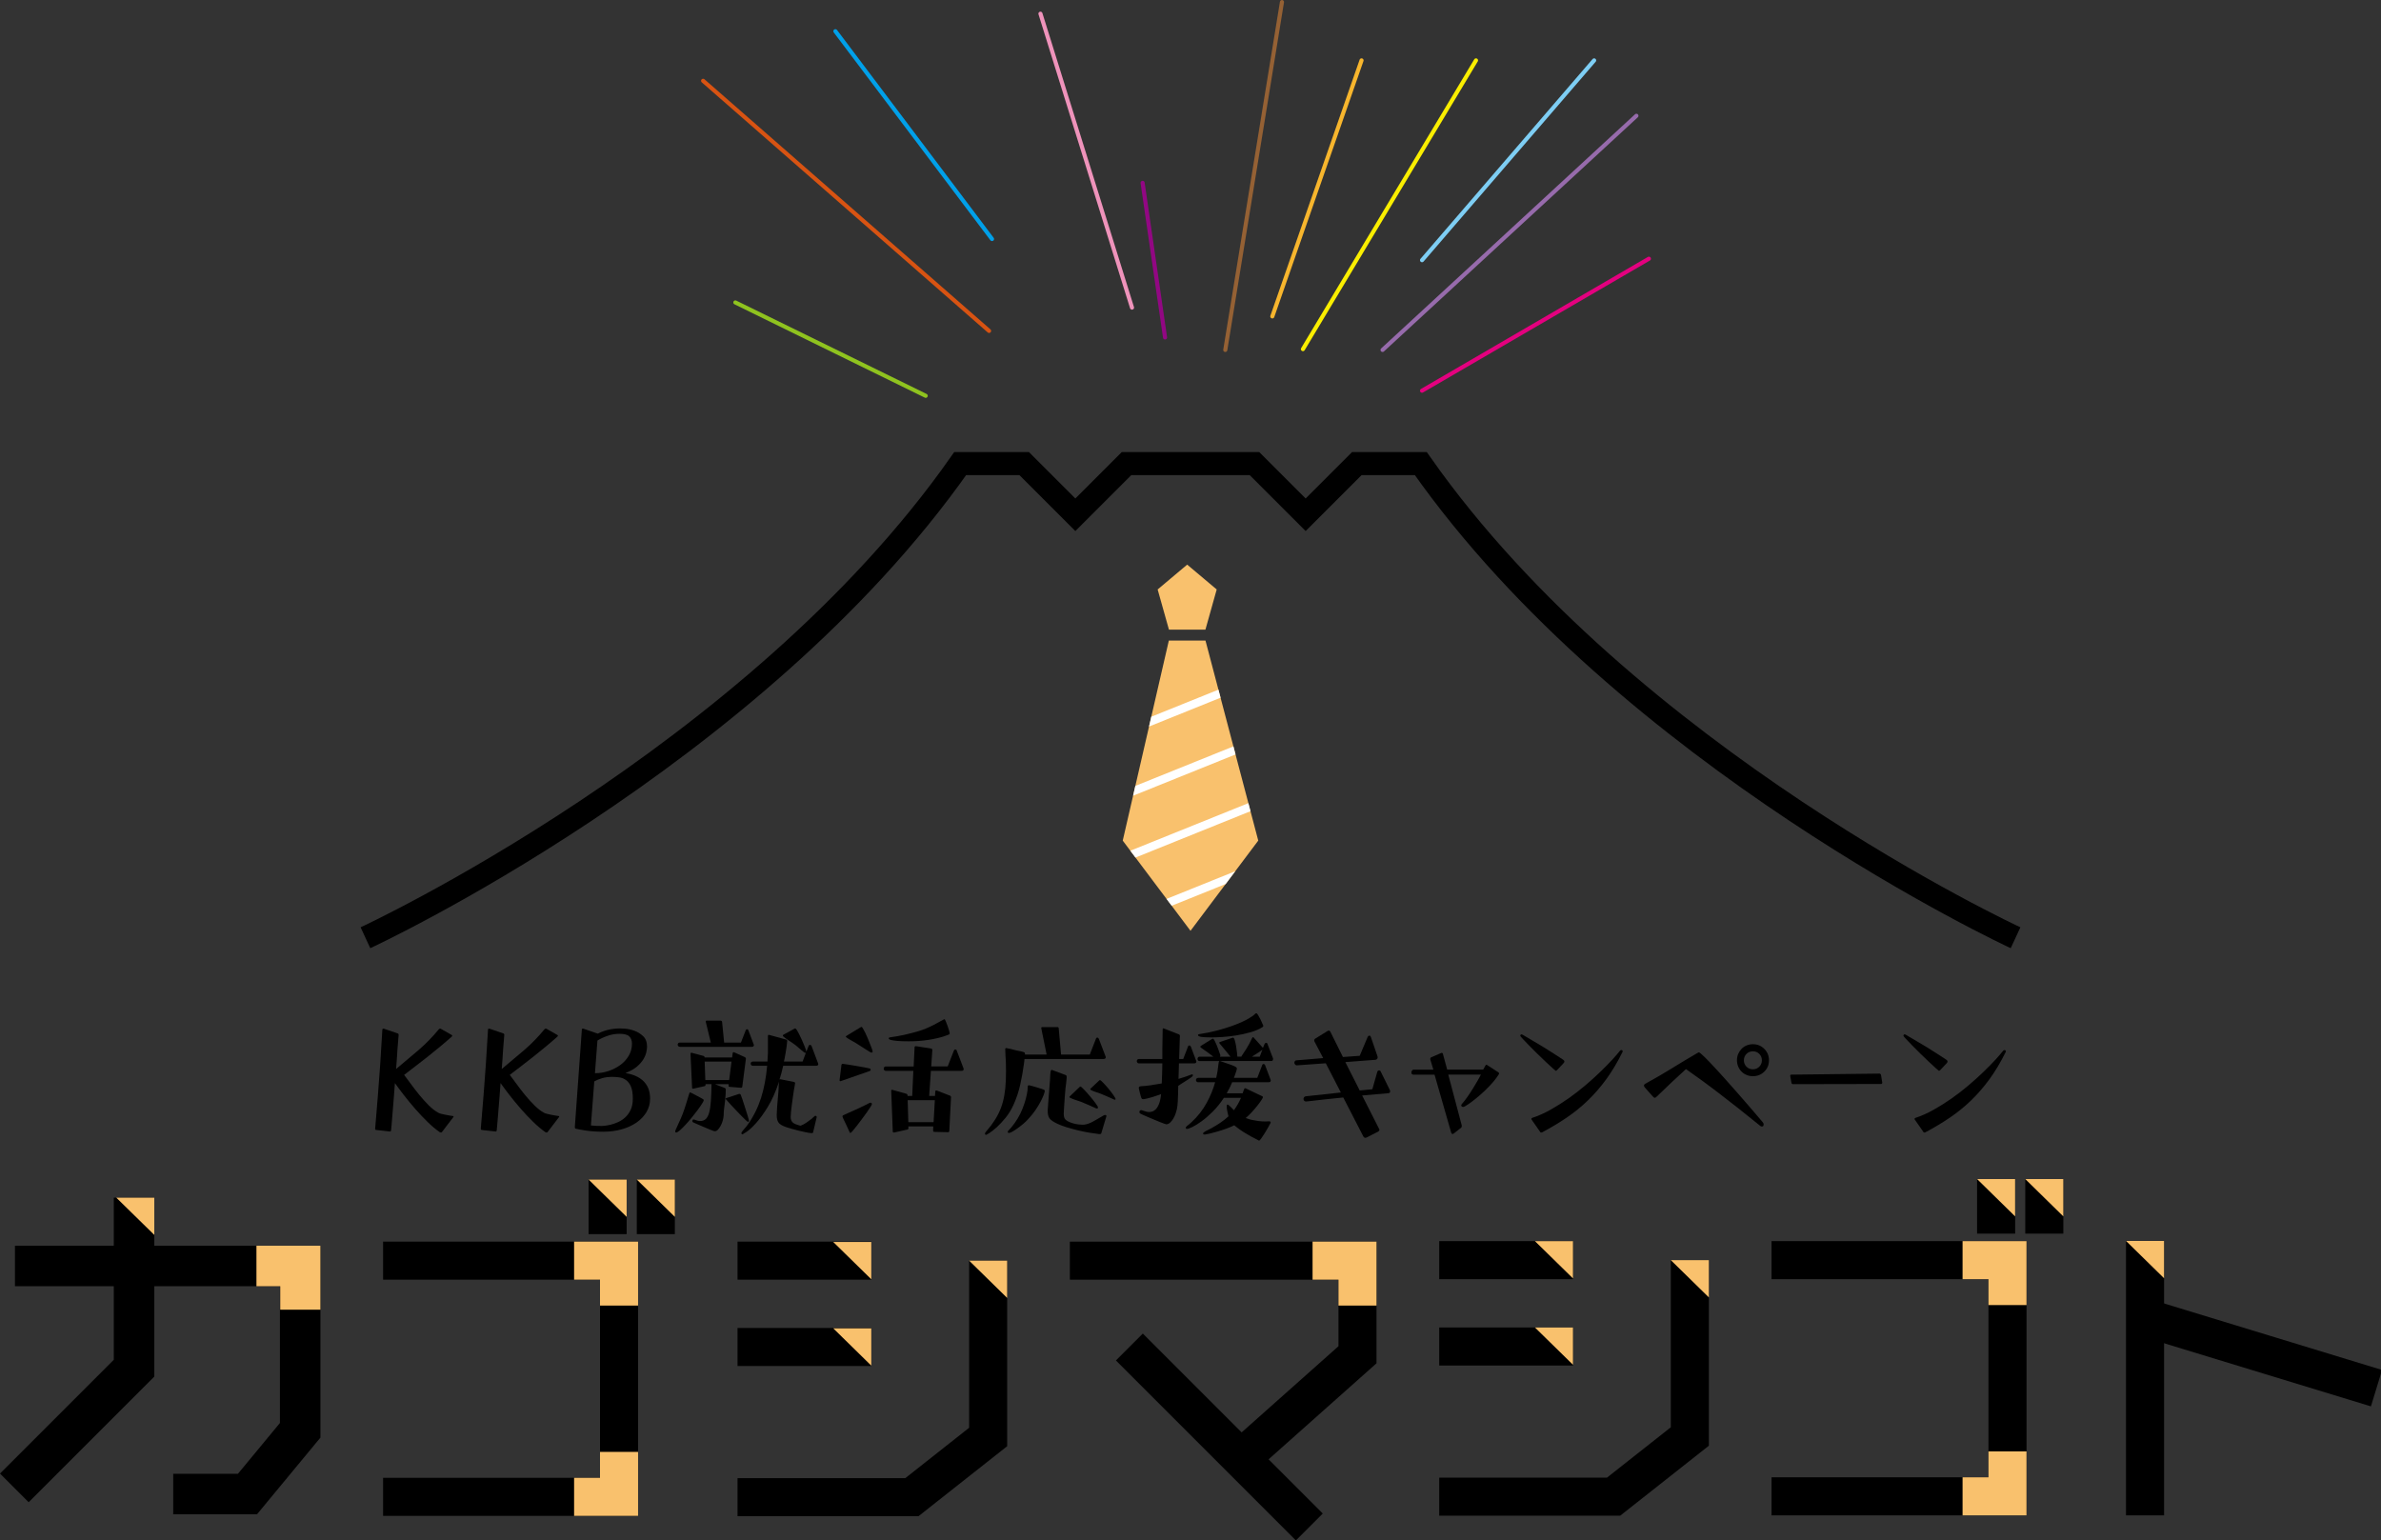 <?xml version="1.0" encoding="utf-8"?>
<!-- Generator: Adobe Illustrator 24.1.1, SVG Export Plug-In . SVG Version: 6.00 Build 0)  -->
<svg version="1.1" xmlns="http://www.w3.org/2000/svg" xmlns:xlink="http://www.w3.org/1999/xlink" x="0px" y="0px"
	 viewBox="0 0 963.18 623.16" style="enable-background:new 0 0 963.18 623.16;" xml:space="preserve">
<rect x="0" y="0" width="963.18" height="623.16" fill="#333333" stroke="none"/>
<style type="text/css">
	.st0{display:none;}
	.st1{display:inline;fill:#898989;}
	.st2{display:none;fill:#FFFFFF;}
	.st3{fill:none;stroke:#000000;stroke-width:9.315;stroke-miterlimit:10;}
	.st4{fill:#F9C16D;}
	.st5{fill:#F8B62D;}
	.st6{clip-path:url(#SVGID_2_);fill:#F9C16D;}
	.st7{clip-path:url(#SVGID_2_);fill:none;stroke:#FFFFFF;stroke-width:3.338;stroke-miterlimit:10;}
	.st8{fill:none;stroke:#D85312;stroke-width:1.659;stroke-linecap:round;stroke-miterlimit:10;}
	.st9{stroke:#EF93BB;stroke-width:1.659;stroke-linecap:round;stroke-miterlimit:10;}
	.st10{stroke:#956134;stroke-width:1.659;stroke-linecap:round;stroke-miterlimit:10;}
	.st11{stroke:#FAEE00;stroke-width:1.659;stroke-linecap:round;stroke-miterlimit:10;}
	.st12{stroke:#976BAC;stroke-width:1.659;stroke-linecap:round;stroke-miterlimit:10;}
	.st13{stroke:#00A0E9;stroke-width:1.659;stroke-linecap:round;stroke-miterlimit:10;}
	.st14{stroke:#F8B62D;stroke-width:1.659;stroke-linecap:round;stroke-miterlimit:10;}
	.st15{stroke:#920783;stroke-width:1.659;stroke-linecap:round;stroke-miterlimit:10;}
	.st16{stroke:#7ECEF4;stroke-width:1.659;stroke-linecap:round;stroke-miterlimit:10;}
	.st17{stroke:#E4007F;stroke-width:1.659;stroke-linecap:round;stroke-miterlimit:10;}
	.st18{fill:none;stroke:#8FC31F;stroke-width:1.659;stroke-linecap:round;stroke-miterlimit:10;}
</style>
<g id="レイヤー_2" class="st0">
	<rect x="-171.39" y="-47.25" class="st1" width="858.9" height="612.28"/>
</g>
<g id="レイヤー_1">
	<circle class="st2" cx="258.06" cy="258.89" r="258.06"/>
	<g>
		<path class="st3" d="M815.35,379.35c0,0-156.9-72.55-240.6-191.82h-25.87l-20.71,20.71l-20.71-20.71h-25.87h-25.87l-20.71,20.71
			l-20.71-20.71h-25.87c-83.7,119.26-240.6,191.82-240.6,191.82"/>
		<g>
			<g>
				<polygon points="507.15,595.72 496.91,584.22 541.45,544.59 541.45,517.67 432.79,517.67 432.79,502.28 556.84,502.28 
					556.84,551.5 				"/>
				
					<rect x="485.68" y="529.83" transform="matrix(0.707 -0.707 0.707 0.707 -266.545 519.137)" width="15.39" height="102.97"/>
				<polygon class="st4" points="541.45,528.15 541.45,517.67 530.97,517.67 530.97,502.28 556.84,502.28 556.84,528.15 				"/>
			</g>
			<g>
				<polygon points="103.97,612.58 70.07,612.58 70.07,596.19 96.26,596.19 113.23,575.66 113.23,520.33 6.05,520.33 6.05,503.94 
					129.62,503.94 129.62,581.56 				"/>
				<polygon points="11.59,607.7 0,596.11 46.03,550.08 46.03,484.48 62.42,484.48 62.42,556.87 				"/>
				<polygon class="st4" points="113.36,529.82 113.36,520.33 103.74,520.33 103.74,503.94 129.62,503.94 129.62,529.82 				"/>
				<polygon class="st4" points="47.02,484.48 62.42,484.48 62.42,499.57 				"/>
			</g>
			<g>
				<polygon points="258.12,613.22 154.97,613.22 154.97,597.83 242.72,597.83 242.72,517.67 154.97,517.67 154.97,502.28 
					258.12,502.28 				"/>
				<rect x="238.1" y="477.17" width="15.4" height="22.08"/>
				<rect x="257.6" y="477.17" width="15.4" height="22.08"/>
				<polygon class="st4" points="232.24,597.83 242.72,597.83 242.72,587.34 258.12,587.34 258.12,613.22 232.24,613.22 				"/>
				<polygon class="st4" points="242.72,528.15 242.72,517.67 232.24,517.67 232.24,502.28 258.12,502.28 258.12,528.15 				"/>
				<polygon class="st4" points="238.1,477.17 253.5,477.17 253.5,492.27 				"/>
				<polygon class="st4" points="257.6,477.17 273,477.17 273,492.27 				"/>
			</g>
			<g>
				<rect x="298.35" y="502.28" width="54.11" height="15.39"/>
				<rect x="298.35" y="537.21" width="54.11" height="15.39"/>
				<polygon points="371.56,613.35 298.35,613.35 298.35,597.96 366.22,597.96 392.04,577.58 392.04,509.98 407.43,509.98 
					407.43,585.04 				"/>
				<polygon class="st4" points="337.07,502.43 352.47,502.43 352.47,517.52 				"/>
				<polygon class="st4" points="337.07,537.36 352.47,537.36 352.47,552.46 				"/>
				<polygon class="st4" points="392.04,509.98 407.43,509.98 407.43,525.07 				"/>
			</g>
			<g>
				<rect x="582.2" y="502.08" width="54.11" height="15.39"/>
				<rect x="582.2" y="537.01" width="54.11" height="15.39"/>
				<polygon points="655.41,613.15 582.2,613.15 582.2,597.75 650.07,597.75 675.89,577.38 675.89,509.77 691.29,509.77 
					691.29,584.84 				"/>
				<polygon class="st4" points="620.92,502.08 636.32,502.08 636.32,517.17 				"/>
				<polygon class="st4" points="620.92,537.01 636.32,537.01 636.32,552.1 				"/>
				<polygon class="st4" points="675.89,509.77 691.29,509.77 691.29,524.86 				"/>
			</g>
			<g>
				<rect x="860.03" y="502" width="15.4" height="111.02"/>
				
					<rect x="906.63" y="499.05" transform="matrix(0.292 -0.957 0.957 0.292 123.523 1262.393)" width="15.39" height="97.45"/>
				<polygon class="st4" points="860.03,502 875.42,502 875.42,517.09 				"/>
			</g>
			<g>
				<polygon points="819.78,613.02 716.64,613.02 716.64,597.62 804.39,597.62 804.39,517.47 716.64,517.47 716.64,502.08 
					819.78,502.08 				"/>
				<rect x="799.78" y="476.97" width="15.4" height="22.08"/>
				<rect x="819.27" y="476.97" width="15.4" height="22.08"/>
				<polygon class="st4" points="804.39,527.95 804.39,517.47 793.91,517.47 793.91,502.08 819.78,502.08 819.78,527.95 				"/>
				<polygon class="st4" points="793.91,597.62 804.39,597.62 804.39,587.14 819.78,587.14 819.78,613.02 793.91,613.02 				"/>
				<polygon class="st4" points="799.78,476.97 815.17,476.97 815.17,492.07 				"/>
				<polygon class="st4" points="819.27,476.97 834.67,476.97 834.67,492.07 				"/>
				<path class="st5" d="M774.85,499.07"/>
			</g>
		</g>
		<g>
			<polygon class="st4" points="480.25,228.41 468.3,238.46 472.87,254.71 487.63,254.71 492.19,238.46 			"/>
			<g>
				<defs>
					<polygon id="SVGID_1_" points="481.59,376.54 509,340.05 487.65,259.13 472.83,259.13 454.18,340.05 					"/>
				</defs>
				<clipPath id="SVGID_2_">
					<use xlink:href="#SVGID_1_"  style="overflow:visible;"/>
				</clipPath>
				<polygon class="st6" points="481.59,376.54 509,340.05 487.65,259.13 472.83,259.13 454.18,340.05 				"/>
				<line class="st7" x1="509.16" y1="274.24" x2="448.76" y2="298.58"/>
				<line class="st7" x1="509.16" y1="299.63" x2="448.76" y2="323.97"/>
				<line class="st7" x1="509.16" y1="325.03" x2="448.76" y2="349.37"/>
				<line class="st7" x1="509.16" y1="350.43" x2="448.76" y2="374.77"/>
			</g>
		</g>
		<line class="st8" x1="284.43" y1="32.69" x2="400.11" y2="133.86"/>
		<line class="st9" x1="420.89" y1="5.55" x2="457.93" y2="124.44"/>
		<line class="st10" x1="518.59" y1="0.83" x2="495.66" y2="141.56"/>
		<line class="st11" x1="597.08" y1="24.43" x2="527.07" y2="141.23"/>
		<line class="st12" x1="661.97" y1="46.84" x2="559.28" y2="141.56"/>
		<line class="st13" x1="401.3" y1="96.69" x2="337.94" y2="12.63"/>
		<line class="st14" x1="550.78" y1="24.43" x2="514.69" y2="127.99"/>
		<line class="st15" x1="462.22" y1="73.98" x2="471.29" y2="136.51"/>
		<line class="st16" x1="644.87" y1="24.43" x2="575.25" y2="105.25"/>
		<line class="st17" x1="667.03" y1="104.66" x2="575.25" y2="158.05"/>
		<line class="st18" x1="297.47" y1="122.35" x2="374.47" y2="160.11"/>
		<g>
			<path d="M178.73,458.01c-0.05,0.09-0.16,0.13-0.34,0.13s-0.32-0.02-0.41-0.07c-1.63-1.13-3.31-2.54-5.05-4.24
				c-1.74-1.69-3.42-3.48-5.05-5.35s-3.14-3.72-4.54-5.52c-1.4-1.81-2.6-3.41-3.59-4.81c-0.14,2.17-0.3,4.3-0.48,6.4
				c-0.18,2.1-0.34,4.02-0.47,5.76c-0.14,1.74-0.26,3.23-0.37,4.47c-0.11,1.24-0.2,2.11-0.24,2.61c-0.09,0.23-0.2,0.34-0.34,0.34
				h-0.13l-5.49-0.61c-0.32,0-0.48-0.18-0.48-0.54c0.04-0.5,0.17-1.96,0.37-4.37c0.2-2.42,0.45-5.46,0.75-9.12
				c0.3-3.66,0.6-7.78,0.92-12.37c0.32-4.58,0.61-9.3,0.88-14.13c0-0.31,0.14-0.47,0.41-0.47h0.14l5.56,1.9
				c0.32,0.09,0.48,0.3,0.48,0.61l-0.48,5.96c-0.09,1.18-0.17,2.43-0.24,3.76c-0.07,1.34-0.17,2.7-0.31,4.1
				c3.12-2.58,6.14-5.13,9.09-7.66c2.94-2.53,5.67-5.33,8.2-8.41c0.14-0.18,0.32-0.27,0.54-0.27c0.14,0,0.23,0.02,0.27,0.07
				l4.41,2.51c0.13,0.04,0.2,0.16,0.2,0.34c0,0.09-0.05,0.18-0.14,0.27c-1.35,1.22-2.89,2.54-4.61,3.97
				c-1.72,1.42-3.46,2.83-5.22,4.24c-1.76,1.4-3.48,2.73-5.15,4c-1.68,1.26-3.12,2.37-4.34,3.32c0.77,0.99,1.68,2.23,2.75,3.69
				c1.06,1.47,2.2,2.95,3.42,4.44c1.22,1.49,2.49,2.89,3.8,4.2c1.31,1.31,2.6,2.3,3.86,2.98c0.32,0.18,0.75,0.34,1.29,0.47
				c0.54,0.14,1.11,0.26,1.69,0.37c0.59,0.11,1.16,0.22,1.7,0.31c0.54,0.09,0.97,0.16,1.29,0.2c0.13,0,0.2,0.07,0.2,0.2
				c0,0.09-0.03,0.16-0.07,0.2L178.73,458.01z"/>
			<path d="M221.47,458.01c-0.05,0.09-0.16,0.13-0.34,0.13c-0.18,0-0.32-0.02-0.41-0.07c-1.63-1.13-3.31-2.54-5.05-4.24
				c-1.74-1.69-3.42-3.48-5.05-5.35s-3.14-3.72-4.54-5.52c-1.4-1.81-2.6-3.41-3.59-4.81c-0.14,2.17-0.3,4.3-0.48,6.4
				c-0.18,2.1-0.34,4.02-0.47,5.76c-0.14,1.74-0.26,3.23-0.37,4.47c-0.11,1.24-0.2,2.11-0.24,2.61c-0.09,0.23-0.2,0.34-0.34,0.34
				h-0.13l-5.49-0.61c-0.32,0-0.48-0.18-0.48-0.54c0.04-0.5,0.17-1.96,0.37-4.37c0.2-2.42,0.45-5.46,0.75-9.12
				c0.3-3.66,0.6-7.78,0.92-12.37c0.32-4.58,0.61-9.3,0.88-14.13c0-0.31,0.14-0.47,0.41-0.47h0.14l5.56,1.9
				c0.32,0.09,0.48,0.3,0.48,0.61l-0.48,5.96c-0.09,1.18-0.17,2.43-0.24,3.76c-0.07,1.34-0.17,2.7-0.31,4.1
				c3.12-2.58,6.14-5.13,9.09-7.66c2.94-2.53,5.67-5.33,8.2-8.41c0.14-0.18,0.32-0.27,0.54-0.27c0.14,0,0.23,0.02,0.27,0.07
				l4.41,2.51c0.13,0.04,0.2,0.16,0.2,0.34c0,0.09-0.05,0.18-0.14,0.27c-1.35,1.22-2.89,2.54-4.61,3.97
				c-1.72,1.42-3.46,2.83-5.22,4.24c-1.76,1.4-3.48,2.73-5.15,4c-1.68,1.26-3.12,2.37-4.34,3.32c0.77,0.99,1.68,2.23,2.75,3.69
				c1.06,1.47,2.2,2.95,3.42,4.44c1.22,1.49,2.49,2.89,3.8,4.2c1.31,1.31,2.6,2.3,3.86,2.98c0.32,0.18,0.75,0.34,1.29,0.47
				c0.54,0.14,1.11,0.26,1.69,0.37c0.59,0.11,1.16,0.22,1.7,0.31c0.54,0.09,0.97,0.16,1.29,0.2c0.13,0,0.2,0.07,0.2,0.2
				c0,0.09-0.03,0.16-0.07,0.2L221.47,458.01z"/>
			<path d="M235.38,416.45c0-0.23,0.14-0.34,0.41-0.34h0.14l5.9,2.03c1.4-0.72,2.86-1.25,4.37-1.59c1.51-0.34,3.06-0.51,4.64-0.51
				c0.18,0,0.85,0.03,2,0.1c1.15,0.07,2.4,0.34,3.73,0.82c1.33,0.47,2.53,1.21,3.59,2.2c1.06,1,1.59,2.42,1.59,4.27
				c0,0.5-0.09,1.2-0.27,2.1c-0.18,0.9-0.56,1.86-1.15,2.88c-0.59,1.01-1.46,2.02-2.61,3.02c-1.15,1-2.72,1.87-4.71,2.65
				c1.4,0.23,2.7,0.59,3.9,1.08c1.2,0.5,2.25,1.16,3.15,1.97c0.9,0.82,1.62,1.82,2.14,3.02c0.52,1.2,0.78,2.64,0.78,4.31
				c0,1.99-0.5,3.81-1.49,5.46c-1,1.65-2.35,3.06-4.07,4.24c-1.72,1.17-3.72,2.08-6,2.71c-2.28,0.63-4.71,0.95-7.29,0.95
				c-2.67,0-5.03-0.15-7.09-0.47s-3.42-0.56-4.1-0.75c-0.14,0-0.24-0.07-0.31-0.2c-0.07-0.14-0.1-0.27-0.1-0.41L235.38,416.45z
				 M239.04,455.29c0.77,0.09,1.55,0.15,2.34,0.17c0.79,0.02,1.5,0.03,2.13,0.03c0.14,0,0.54-0.03,1.22-0.1
				c0.68-0.07,1.48-0.21,2.41-0.44c0.93-0.23,1.91-0.58,2.95-1.05c1.04-0.47,2-1.12,2.88-1.93c0.88-0.82,1.6-1.83,2.17-3.05
				c0.56-1.22,0.85-2.71,0.85-4.47c0-2.03-0.24-3.63-0.71-4.78c-0.47-1.15-1.11-2.03-1.9-2.64c-0.79-0.61-1.67-1-2.64-1.16
				c-0.97-0.15-1.98-0.24-3.02-0.24c-1.54,0-2.9,0.17-4.1,0.51c-1.2,0.34-2.27,0.78-3.22,1.32L239.04,455.29z M240.87,434.14
				c1.72,0,3.45-0.28,5.19-0.85c1.74-0.56,3.32-1.35,4.75-2.37c1.42-1.01,2.59-2.27,3.49-3.76c0.9-1.49,1.35-3.14,1.35-4.95
				c0-1.27-0.36-2.25-1.09-2.95c-0.72-0.7-2.03-1.05-3.93-1.05c-1.67,0-3.29,0.27-4.85,0.82c-1.56,0.54-2.93,1.17-4.1,1.9
				l-1.01,13.22H240.87z"/>
			<path d="M279.29,441.95l0.83,0.38c0.55,0.3,1.14,0.62,1.78,0.95s1.23,0.66,1.78,0.95l0.76,0.45c0.17,0.13,0.25,0.25,0.25,0.38
				c0,0.21-0.23,0.69-0.7,1.43c-0.47,0.74-1.06,1.6-1.78,2.57c-0.72,0.97-1.51,1.99-2.38,3.05c-0.87,1.06-1.72,2.04-2.57,2.95
				c-0.85,0.91-1.6,1.65-2.25,2.22c-0.66,0.57-1.15,0.86-1.49,0.86c-0.25,0-0.38-0.17-0.38-0.51c0-0.13,0.04-0.27,0.13-0.45
				c0.46-1.1,0.95-2.18,1.46-3.24c0.51-1.06,0.97-2.14,1.4-3.24c0.51-1.35,0.97-2.72,1.4-4.1c0.42-1.38,0.84-2.76,1.27-4.16
				c0.04-0.08,0.08-0.19,0.13-0.32c0.04-0.13,0.12-0.19,0.25-0.19H279.29z M275.03,423.47c-0.3,0-0.52-0.1-0.67-0.29
				c-0.15-0.19-0.22-0.39-0.22-0.6c0-0.21,0.07-0.4,0.22-0.57c0.15-0.17,0.37-0.25,0.67-0.25h12.51l-2.03-8.38v-0.12
				c0-0.26,0.13-0.38,0.38-0.38h5.65c0.13,0,0.25,0.06,0.38,0.16c0.13,0.11,0.19,0.22,0.19,0.35l0.83,8.38h6.79l1.9-4.89
				c0.09-0.34,0.28-0.51,0.57-0.51c0.29,0,0.48,0.17,0.57,0.51l2.09,5.52c0.09,0.17,0.13,0.29,0.13,0.38s-0.04,0.21-0.13,0.38
				c-0.08,0.13-0.19,0.21-0.32,0.26c-0.12,0.04-0.25,0.06-0.38,0.06H275.03z M295.1,439.66c-0.26,0-0.38-0.15-0.38-0.45v-0.13
				l0.07-0.5h-5.59l3.94,1.52c0.3,0.13,0.45,0.36,0.45,0.7c0,1.23-0.08,2.54-0.22,3.94c-0.15,1.4-0.31,2.71-0.47,3.94
				c-0.09,0.59-0.13,1.15-0.13,1.68s-0.04,1.09-0.13,1.68c-0.04,0.38-0.16,0.89-0.35,1.52c-0.19,0.64-0.44,1.25-0.76,1.84
				c-0.32,0.59-0.68,1.11-1.08,1.56c-0.4,0.45-0.85,0.67-1.36,0.67c-0.17,0-0.67-0.17-1.49-0.51c-0.83-0.34-1.74-0.72-2.73-1.14
				c-1-0.42-1.94-0.82-2.82-1.21c-0.89-0.38-1.46-0.63-1.71-0.76c-0.17-0.08-0.26-0.27-0.26-0.57c0-0.13,0.03-0.26,0.1-0.38
				c0.06-0.13,0.2-0.19,0.41-0.19c0.21,0,0.45,0.07,0.7,0.19c0.34,0.12,0.66,0.23,0.95,0.31c0.29,0.09,0.61,0.13,0.95,0.13
				c0.97,0,1.76-0.29,2.35-0.86c0.59-0.57,1.05-1.46,1.37-2.67s0.54-2.75,0.67-4.64c0.12-1.88,0.21-4.14,0.25-6.76h-2.41v0.19
				c0,0.38-0.15,0.59-0.44,0.63l-4.51,1.02h-0.12c-0.26,0-0.38-0.13-0.38-0.38l-0.64-13.78c0-0.25,0.13-0.38,0.38-0.38h0.06
				l4.76,1.27c0.34,0.09,0.51,0.3,0.51,0.64h11.11l0.26-1.84c0.08-0.21,0.21-0.32,0.38-0.32c0.09,0,0.15,0.02,0.19,0.07l4.38,1.97
				c0.25,0.17,0.38,0.36,0.38,0.57v0.12l-1.46,11.24c-0.04,0.3-0.23,0.45-0.57,0.45L295.1,439.66z M295.92,429.44h-10.86l0.26,7.49
				h9.65L295.92,429.44z M299.16,442.52c0.17,0,0.32,0.09,0.45,0.26c0.12,0.25,0.36,0.89,0.7,1.9s0.7,2.13,1.08,3.33
				c0.38,1.21,0.73,2.32,1.05,3.34c0.32,1.01,0.5,1.65,0.54,1.9c0,0.08-0.02,0.2-0.06,0.35s-0.17,0.22-0.38,0.22
				c-0.09,0-0.37-0.22-0.86-0.67c-0.49-0.44-1.06-1.01-1.71-1.68c-0.66-0.67-1.37-1.42-2.13-2.22c-0.76-0.8-1.46-1.54-2.09-2.22
				c-0.63-0.68-1.16-1.27-1.59-1.78l-0.64-0.7c0-0.13,0.09-0.23,0.26-0.32l5.21-1.71H299.16z M328.94,458.01
				c-0.04,0.21-0.14,0.33-0.29,0.35c-0.15,0.02-0.31,0.03-0.48,0.03c-0.55-0.04-1.28-0.16-2.19-0.35c-0.91-0.19-1.85-0.4-2.83-0.63
				c-0.97-0.23-1.93-0.49-2.86-0.76c-0.93-0.27-1.67-0.49-2.22-0.67c-1.61-0.55-2.66-1.17-3.14-1.87c-0.49-0.7-0.73-1.7-0.73-3.02
				c0-0.72,0.06-1.82,0.16-3.3c0.11-1.48,0.29-3.6,0.54-6.35c0.04-0.51,0.08-1.15,0.1-1.94c0.02-0.78,0.07-1.45,0.16-2
				c-1.35,4.11-2.88,7.54-4.57,10.29c-1.69,2.75-3.29,4.95-4.79,6.6c-1.5,1.65-2.78,2.82-3.81,3.49c-1.04,0.67-1.58,1.01-1.62,1.01
				s-0.13-0.02-0.25-0.06c-0.13-0.04-0.19-0.19-0.19-0.45c0-0.17,0.02-0.27,0.06-0.31c0.38-0.55,0.8-1.07,1.24-1.56
				c0.45-0.49,0.88-1.03,1.3-1.62c2.33-3.3,4.1-6.88,5.33-10.73c1.23-3.85,2.05-8.19,2.47-13.02h-5.78c-0.29,0-0.52-0.09-0.66-0.28
				c-0.15-0.19-0.22-0.39-0.22-0.6c0-0.21,0.08-0.4,0.22-0.57c0.15-0.17,0.37-0.25,0.66-0.25h5.91l0.19-3.62v-6.8
				c0-0.25,0.1-0.38,0.32-0.38h0.12l6.92,1.9c0.29,0.09,0.44,0.28,0.44,0.57c-0.04,0.64-0.13,1.4-0.25,2.29
				c-0.13,0.89-0.27,1.76-0.41,2.6c-0.15,0.85-0.28,1.6-0.41,2.25c-0.13,0.66-0.21,1.05-0.26,1.18h7.56l1.33-3.56
				c-0.04,0.04-0.11,0.06-0.19,0.06c-0.09,0-0.21-0.04-0.38-0.12c-0.81-0.59-1.57-1.22-2.29-1.87c-0.72-0.66-1.5-1.28-2.35-1.87
				c-0.55-0.38-1.22-0.83-2-1.33c-0.78-0.51-1.41-0.97-1.87-1.4c-0.17-0.08-0.25-0.23-0.25-0.45c0-0.12,0.04-0.21,0.13-0.25
				l4.63-2.54c0.04-0.04,0.11-0.06,0.19-0.06c0.12,0,0.23,0.05,0.31,0.16c0.09,0.1,0.17,0.2,0.26,0.28
				c0.29,0.43,0.64,1.04,1.05,1.84c0.4,0.81,0.8,1.65,1.21,2.54c0.4,0.89,0.76,1.75,1.08,2.57c0.32,0.82,0.54,1.49,0.67,2l0.89-2.28
				c0.09-0.29,0.28-0.45,0.57-0.45c0.29,0,0.5,0.15,0.63,0.45l2.6,6.92c0.09,0.17,0.13,0.3,0.13,0.38c0,0.09-0.04,0.21-0.13,0.38
				c-0.08,0.12-0.19,0.21-0.32,0.25c-0.12,0.04-0.25,0.06-0.38,0.06h-13.39c-0.21,0.97-0.44,1.92-0.67,2.83
				c-0.24,0.91-0.5,1.81-0.8,2.7c0.04-0.04,0.17-0.07,0.38-0.07l5.46,1.08c0.29,0.09,0.45,0.28,0.45,0.57l-0.07,0.44
				c-0.04,0.3-0.09,0.63-0.16,0.99c-0.06,0.36-0.13,0.69-0.19,0.99s-0.09,0.49-0.09,0.57c-0.13,0.85-0.27,1.78-0.41,2.79
				c-0.15,1.02-0.28,2.02-0.41,3.02c-0.13,1-0.24,1.91-0.32,2.76c-0.09,0.85-0.13,1.52-0.13,2.03c0,0.97,0.27,1.71,0.8,2.22
				s1.6,0.95,3.2,1.33c0.81-0.29,1.61-0.72,2.41-1.27c0.81-0.55,1.52-1.08,2.16-1.59c0.21-0.17,0.41-0.36,0.6-0.57
				c0.19-0.21,0.39-0.38,0.6-0.51c0.04-0.04,0.1-0.06,0.19-0.06c0.13,0,0.25,0.04,0.38,0.13c0.13,0.08,0.19,0.19,0.19,0.32v0.06
				L328.94,458.01z"/>
			<path d="M340.01,437.38h-0.07c-0.21,0-0.31-0.13-0.31-0.38l0.76-6.22c0.08-0.29,0.23-0.44,0.45-0.44
				c0.38,0.04,1.12,0.15,2.22,0.32c1.1,0.17,2.25,0.36,3.46,0.57s2.33,0.41,3.37,0.6c1.04,0.19,1.68,0.33,1.94,0.41
				c0.26,0.08,0.38,0.23,0.38,0.44v0.07c0,0.25-0.12,0.42-0.38,0.51L340.01,437.38z M350.61,446.77c0.59-0.34,0.97-0.54,1.14-0.6
				c0.17-0.07,0.29-0.1,0.38-0.1c0.3,0,0.47,0.1,0.51,0.29c0.04,0.19,0.06,0.31,0.06,0.35c0,0.12-0.2,0.51-0.6,1.14
				c-0.4,0.64-0.91,1.39-1.52,2.25c-0.62,0.87-1.28,1.78-2,2.73c-0.72,0.95-1.4,1.84-2.03,2.67c-0.64,0.83-1.19,1.5-1.65,2.03
				c-0.47,0.53-0.76,0.79-0.89,0.79c-0.09,0-0.17-0.06-0.26-0.19c-0.04-0.08-0.21-0.45-0.5-1.11c-0.3-0.66-0.63-1.37-0.99-2.13
				c-0.36-0.76-0.69-1.45-0.99-2.06c-0.3-0.61-0.44-0.94-0.44-0.98v-0.19c0-0.25,0.06-0.4,0.19-0.44c0.29-0.17,0.6-0.32,0.92-0.45
				c0.32-0.12,0.65-0.27,0.99-0.44l4.64-2.09L350.61,446.77z M346.11,421.89c-0.21-0.13-0.51-0.3-0.89-0.51
				c-0.38-0.21-0.77-0.44-1.18-0.67c-0.4-0.23-0.77-0.46-1.11-0.67c-0.34-0.21-0.57-0.38-0.7-0.51c-0.04-0.04-0.07-0.08-0.07-0.13
				c0-0.08,0.07-0.19,0.19-0.32l5.84-3.55c0.17-0.09,0.28-0.13,0.32-0.13c0.13,0,0.33,0.24,0.6,0.7c0.27,0.47,0.58,1.04,0.92,1.71
				s0.68,1.44,1.02,2.28c0.34,0.85,0.66,1.63,0.95,2.35c0.3,0.72,0.54,1.36,0.73,1.9c0.19,0.55,0.28,0.89,0.28,1.02
				c0,0.17-0.04,0.3-0.13,0.38c-0.04,0.04-0.15,0.07-0.31,0.07c-0.17,0-0.3-0.02-0.38-0.07c-0.34-0.21-0.68-0.42-1.01-0.64
				c-0.34-0.21-0.68-0.42-1.02-0.63L346.11,421.89z M377.98,457.89c-0.34,0-0.51-0.17-0.51-0.51l0.06-1.71h-10.09l0.06,0.63
				c0,0.38-0.15,0.59-0.44,0.64l-5.4,1.21h-0.06c-0.3,0-0.45-0.15-0.45-0.45l-0.63-16.51c0-0.21,0.08-0.32,0.25-0.32h0.19l5.65,1.59
				c0.34,0.09,0.51,0.3,0.51,0.64v0.25h1.9v-0.06l0.45-10.1H358.3c-0.26,0-0.46-0.09-0.6-0.28c-0.15-0.19-0.22-0.39-0.22-0.6
				c0-0.21,0.07-0.41,0.22-0.6c0.15-0.19,0.35-0.29,0.6-0.29h11.3l0.38-7.75c0-0.3,0.17-0.45,0.51-0.45h0.06l6.16,0.95
				c0.29,0.09,0.44,0.3,0.44,0.64l-0.44,6.6h6.66l2.48-6.35c0.12-0.34,0.34-0.51,0.63-0.51c0.3,0,0.49,0.17,0.57,0.51l2.67,6.99
				c0.09,0.17,0.13,0.29,0.13,0.38c0,0.17-0.06,0.34-0.16,0.51c-0.11,0.17-0.33,0.25-0.67,0.25h-12.44l-0.7,10.16h2.35l0.13-1.9
				c0-0.21,0.15-0.32,0.45-0.32h0.06l5.4,2.09c0.3,0.13,0.45,0.34,0.45,0.64l-0.7,13.65c0,0.34-0.17,0.51-0.51,0.51L377.98,457.89z
				 M383.82,418.52c-0.3,0.13-0.62,0.25-0.95,0.35c-0.34,0.11-0.66,0.22-0.95,0.35c-2.03,0.64-4.24,1.13-6.64,1.49
				c-2.39,0.36-4.94,0.54-7.65,0.54c-1.99,0-3.54-0.05-4.64-0.16c-1.1-0.1-1.9-0.22-2.41-0.35s-0.82-0.25-0.92-0.38
				c-0.11-0.13-0.16-0.21-0.16-0.26c0-0.25,0.15-0.4,0.44-0.44c0.47-0.09,0.93-0.16,1.4-0.22c0.47-0.06,0.93-0.13,1.4-0.22
				c2.03-0.34,4.06-0.78,6.09-1.33c1.14-0.29,2.16-0.58,3.05-0.85c0.89-0.28,1.8-0.6,2.73-0.99c0.93-0.38,1.96-0.86,3.08-1.43
				c1.12-0.57,2.47-1.3,4.03-2.19c0.17-0.09,0.27-0.13,0.32-0.13c0.12,0,0.3,0.28,0.54,0.83c0.23,0.55,0.47,1.18,0.73,1.87
				c0.25,0.7,0.47,1.35,0.64,1.97c0.17,0.62,0.25,0.96,0.25,1.05C384.2,418.18,384.07,418.35,383.82,418.52z M378.17,445.06h-10.99
				l0.26,8.89h10.22L378.17,445.06z"/>
			<path d="M414.45,428.36l-0.19,1.65c-0.38,2.88-0.89,5.77-1.52,8.67c-0.64,2.9-1.57,5.68-2.79,8.35
				c-0.89,1.95-1.95,3.67-3.18,5.17c-1.23,1.5-2.4,2.76-3.52,3.77c-1.12,1.02-2.09,1.79-2.92,2.32c-0.83,0.53-1.3,0.8-1.43,0.8
				c-0.29,0-0.44-0.17-0.44-0.51c0-0.13,0.06-0.3,0.19-0.51c0.34-0.47,0.72-0.93,1.14-1.4c0.42-0.47,0.8-0.93,1.14-1.4
				c1.14-1.52,2.11-3.06,2.89-4.6c0.78-1.55,1.41-3.19,1.87-4.92c0.46-1.74,0.79-3.62,0.99-5.65c0.19-2.03,0.28-4.29,0.28-6.79
				c0-0.64-0.01-1.27-0.03-1.9c-0.02-0.64-0.03-1.25-0.03-1.84c-0.04-0.89-0.1-1.77-0.16-2.63c-0.06-0.87-0.1-1.72-0.1-2.57
				c0-0.25,0.15-0.38,0.45-0.38c0.59,0.09,1.23,0.21,1.9,0.38c0.68,0.17,1.31,0.34,1.9,0.51c0.89,0.17,1.59,0.31,2.09,0.41
				c0.51,0.11,0.89,0.21,1.14,0.32c0.25,0.11,0.4,0.21,0.44,0.32c0.04,0.11,0.07,0.27,0.07,0.48v0.19h8.76l-2.16-10.6v-0.12
				c0-0.26,0.13-0.38,0.38-0.38h6.16c0.34,0,0.51,0.17,0.51,0.51l0.95,10.6h11.62l2.47-6.35c0.09-0.34,0.28-0.51,0.57-0.51
				c0.25,0,0.46,0.17,0.63,0.51l2.67,6.99c0.08,0.17,0.13,0.29,0.13,0.38c0,0.51-0.3,0.76-0.89,0.76H414.45z M415.78,439.34
				c0.04-0.21,0.19-0.32,0.45-0.32c0.13,0,0.5,0.09,1.11,0.26c0.62,0.17,1.27,0.36,1.97,0.57c0.7,0.21,1.36,0.41,1.97,0.6
				c0.62,0.19,0.99,0.33,1.11,0.41c0.17,0.13,0.25,0.28,0.25,0.44c0,0.3-0.15,0.84-0.44,1.62c-0.3,0.78-0.72,1.7-1.27,2.76
				c-0.55,1.06-1.24,2.19-2.06,3.4c-0.82,1.21-1.79,2.4-2.89,3.58c-0.55,0.64-1.22,1.28-2,1.94c-0.78,0.66-1.56,1.26-2.32,1.81
				c-0.76,0.55-1.46,1.01-2.1,1.37c-0.63,0.36-1.1,0.54-1.4,0.54c-0.34,0-0.51-0.17-0.51-0.51c0-0.04,0.06-0.15,0.16-0.32
				c0.11-0.17,0.5-0.59,1.18-1.27c2.03-2.41,3.59-5.01,4.67-7.78s1.75-5.24,2-7.4L415.78,439.34z M445.5,458.46
				c-0.04,0.08-0.11,0.16-0.19,0.22c-0.09,0.06-0.3,0.1-0.64,0.1c-1.14-0.13-2.47-0.32-4-0.57c-1.52-0.25-3.07-0.57-4.64-0.95
				c-1.57-0.38-3.08-0.8-4.54-1.24c-1.46-0.45-2.72-0.92-3.78-1.43c-1.52-0.72-2.55-1.42-3.08-2.09c-0.53-0.68-0.8-1.67-0.8-2.98
				c0-0.21,0-0.45,0-0.7c0-0.26,0.02-0.51,0.07-0.76l0.76-10.03c0.08-0.72,0.14-1.51,0.16-2.38c0.02-0.86,0.09-1.66,0.22-2.38
				c0.09-0.3,0.21-0.45,0.38-0.45h0.13l5.59,2.09c0.17,0.09,0.27,0.21,0.31,0.38c0.04,0.17,0.07,0.34,0.07,0.51
				c-0.04,0.76-0.12,1.52-0.22,2.29c-0.11,0.76-0.2,1.52-0.29,2.28c-0.09,1.02-0.17,2.08-0.26,3.2c-0.08,1.12-0.16,2.18-0.22,3.18
				c-0.06,1-0.12,1.84-0.16,2.54c-0.04,0.7-0.06,1.13-0.06,1.3c0,0.72,0.1,1.31,0.32,1.78c0.25,0.47,0.7,0.87,1.33,1.21
				c0.64,0.34,1.32,0.62,2.06,0.83c0.74,0.21,1.47,0.36,2.19,0.45s1.29,0.13,1.71,0.13c0.51,0,1.03-0.07,1.56-0.19
				c0.53-0.12,1.11-0.34,1.75-0.63c0.64-0.3,1.37-0.69,2.19-1.18c0.83-0.49,1.83-1.07,3.01-1.75c0.21-0.13,0.43-0.19,0.64-0.19
				c0.34,0,0.51,0.15,0.51,0.44c0,0.09-0.02,0.17-0.06,0.26L445.5,458.46z M436.74,439.72c0.13-0.13,0.25-0.19,0.38-0.19
				s0.57,0.39,1.33,1.18c0.76,0.78,1.57,1.67,2.41,2.67c0.85,1,1.61,1.95,2.28,2.86s1.02,1.49,1.02,1.75c0,0.21-0.05,0.34-0.16,0.38
				c-0.11,0.04-0.2,0.07-0.28,0.07c-0.13,0-0.24-0.02-0.32-0.07c-1.02-0.46-2.03-0.92-3.05-1.37c-1.02-0.44-2.05-0.88-3.11-1.3
				c-0.72-0.26-1.47-0.51-2.25-0.76c-0.78-0.25-1.51-0.55-2.19-0.89c-0.13-0.08-0.19-0.17-0.19-0.25c0-0.09,0.04-0.17,0.13-0.26
				L436.74,439.72z M451.27,444.74c-0.17,0.09-0.27,0.13-0.31,0.13c-0.09,0-0.17-0.02-0.26-0.06c-0.85-0.38-1.69-0.76-2.54-1.14
				s-1.69-0.74-2.54-1.08c-0.72-0.3-1.43-0.55-2.13-0.76c-0.7-0.21-1.39-0.48-2.06-0.82c-0.08-0.04-0.17-0.1-0.25-0.16
				c-0.09-0.07-0.13-0.14-0.13-0.22c0-0.08,0.02-0.15,0.06-0.19l3.56-3.36c0.08-0.09,0.19-0.13,0.32-0.13
				c0.17,0,0.59,0.35,1.27,1.05c0.68,0.7,1.39,1.49,2.13,2.38c0.74,0.89,1.41,1.76,2,2.6c0.59,0.85,0.89,1.4,0.89,1.65V444.74z"/>
			<path d="M476.63,439.28l-0.06,3.17c-0.04,1.06-0.09,2.13-0.13,3.21c-0.04,1.08-0.17,2.13-0.38,3.14
				c-0.09,0.42-0.25,0.97-0.48,1.65c-0.23,0.68-0.53,1.33-0.89,1.97c-0.36,0.64-0.78,1.19-1.27,1.65c-0.49,0.47-1.01,0.72-1.56,0.76
				c-0.13,0-0.46-0.1-0.99-0.29s-1.16-0.43-1.9-0.73c-0.74-0.3-1.53-0.63-2.38-0.99c-0.85-0.36-1.65-0.7-2.41-1.02
				c-0.76-0.31-1.42-0.6-1.97-0.86c-0.55-0.25-0.89-0.42-1.02-0.51c-0.17-0.12-0.26-0.29-0.26-0.51c0-0.17,0.02-0.31,0.07-0.44
				c0.08-0.26,0.29-0.38,0.63-0.38h0.19c0.59,0.21,1.14,0.39,1.65,0.54c0.51,0.15,1,0.22,1.46,0.22c0.25,0,0.62-0.06,1.11-0.19
				c0.49-0.13,0.97-0.42,1.46-0.89c0.48-0.47,0.93-1.19,1.33-2.16c0.4-0.97,0.69-2.31,0.86-4c-1.4,0.51-2.56,0.9-3.49,1.18
				c-0.93,0.28-1.67,0.48-2.22,0.6c-0.55,0.13-0.94,0.2-1.18,0.22s-0.37,0.03-0.41,0.03c-0.3,0-0.53-0.17-0.7-0.51
				c-0.04-0.08-0.12-0.32-0.22-0.7c-0.11-0.38-0.22-0.82-0.35-1.3c-0.13-0.48-0.24-0.93-0.32-1.33c-0.09-0.4-0.13-0.63-0.13-0.67
				c0-0.38,0.17-0.59,0.51-0.64c0.29-0.08,0.62-0.13,0.99-0.13c0.36,0,0.68-0.02,0.98-0.06c0.51-0.04,1.29-0.14,2.35-0.29
				c1.06-0.15,2.54-0.39,4.45-0.73c0.08-1.35,0.13-2.71,0.16-4.06c0.02-1.35,0.05-2.71,0.09-4.06h-9.52c-0.26,0-0.46-0.1-0.6-0.29
				c-0.15-0.19-0.22-0.39-0.22-0.6c0-0.21,0.07-0.41,0.22-0.6c0.15-0.19,0.35-0.28,0.6-0.28h9.52c0-1.35,0-2.72,0-4.1
				c0-1.38,0.02-2.74,0.07-4.1l0.06-3.81c0-0.25,0.1-0.38,0.32-0.38c0.08,0,0.15,0.02,0.19,0.06l6.03,2.35
				c0.29,0.13,0.44,0.36,0.44,0.7c0,0.21-0.01,0.39-0.03,0.54c-0.02,0.15-0.03,0.33-0.03,0.54l-0.25,8.19h1.65l1.9-4.95
				c0.09-0.34,0.28-0.51,0.57-0.51c0.25,0,0.46,0.17,0.63,0.51l2.09,5.59c0.09,0.17,0.13,0.3,0.13,0.38c0,0.17-0.05,0.34-0.16,0.5
				c-0.11,0.17-0.33,0.26-0.67,0.26h-6.22l-0.19,6.28c0.89-0.25,1.77-0.53,2.63-0.82c0.87-0.3,1.75-0.62,2.64-0.95
				c0.04,0,0.07-0.01,0.09-0.03c0.02-0.02,0.05-0.03,0.1-0.03c0.25,0,0.38,0.12,0.38,0.38c0,0.04-0.03,0.13-0.1,0.25
				c-0.06,0.13-0.24,0.31-0.54,0.54c-0.29,0.23-0.77,0.56-1.43,0.98c-0.66,0.43-1.56,1-2.7,1.71L476.63,439.28z M499.3,455.22
				c-1.02,0.51-2.13,0.97-3.33,1.4c-1.21,0.43-2.38,0.81-3.53,1.14c-1.14,0.34-2.18,0.61-3.11,0.83c-0.93,0.21-1.59,0.34-1.97,0.38
				c-0.3,0-0.51-0.09-0.64-0.26c0-0.04-0.01-0.07-0.03-0.09c-0.02-0.02-0.03-0.06-0.03-0.1c0-0.08,0.03-0.16,0.09-0.22
				c0.07-0.06,0.14-0.14,0.22-0.22c0.47-0.34,0.96-0.63,1.49-0.86c0.53-0.24,1.05-0.5,1.56-0.8c1.23-0.68,2.42-1.41,3.59-2.19
				c1.16-0.78,2.27-1.66,3.33-2.63c-0.08-0.42-0.22-1.04-0.41-1.84c-0.19-0.8-0.29-1.5-0.29-2.09c0-0.51,0.09-0.78,0.26-0.83h0.06
				c0.08,0,0.21,0.04,0.38,0.13c0.38,0.3,0.75,0.64,1.11,1.02c0.36,0.38,0.73,0.76,1.11,1.14c1.14-1.57,2.09-3.24,2.86-5.02h-6.92
				c-1.4,2.12-2.89,3.97-4.48,5.55c-1.59,1.59-3.1,2.9-4.54,3.94c-1.44,1.04-2.69,1.81-3.74,2.32c-1.06,0.51-1.76,0.76-2.1,0.76
				c-0.38,0-0.57-0.15-0.57-0.45c0-0.17,0.1-0.36,0.32-0.57c0.34-0.3,0.68-0.57,1.02-0.83c0.34-0.26,0.68-0.55,1.02-0.89
				c2.5-2.33,4.52-4.9,6.06-7.72c1.55-2.81,2.7-5.62,3.46-8.41h-6.86c-0.3,0-0.52-0.09-0.67-0.29c-0.15-0.19-0.22-0.39-0.22-0.6
				s0.07-0.41,0.22-0.6c0.15-0.19,0.37-0.28,0.67-0.28h7.3l0.31-1.52c0.17-0.8,0.3-1.6,0.38-2.38c0.08-0.78,0.19-1.58,0.31-2.38
				c0.09-0.29,0.19-0.46,0.32-0.51h-8.06c-0.29,0-0.5-0.09-0.63-0.28c-0.13-0.19-0.19-0.39-0.19-0.6c0-0.21,0.06-0.41,0.19-0.6
				c0.13-0.19,0.34-0.29,0.63-0.29h5.59l-2.09-1.59l-3.05-2.16c-0.09-0.08-0.13-0.19-0.13-0.31c0-0.09,0.04-0.17,0.13-0.26l4.7-2.92
				c0.04-0.04,0.13-0.06,0.26-0.06c0.08,0,0.17,0.04,0.25,0.12c0.09,0.09,0.25,0.34,0.48,0.76c0.23,0.42,0.53,1.08,0.89,1.97
				c0.36,0.89,0.82,2.16,1.37,3.81v0.19c0,0.17-0.06,0.31-0.19,0.44h4.32c-0.47-0.55-0.91-1.09-1.33-1.62
				c-0.42-0.53-0.87-1.07-1.33-1.62c-0.93-1.1-1.48-1.76-1.65-1.97s-0.25-0.34-0.25-0.38c0-0.17,0.06-0.28,0.19-0.32l5.27-1.78h0.13
				c0.25,0,0.49,0.36,0.7,1.08c0.21,0.72,0.39,1.53,0.54,2.44c0.15,0.91,0.26,1.77,0.35,2.57c0.09,0.81,0.13,1.29,0.13,1.46v0.13
				h1.65c0-0.04,0.04-0.15,0.13-0.32c0.42-0.67,0.86-1.33,1.3-1.97c0.44-0.64,0.86-1.31,1.24-2.03c0.34-0.55,0.64-1.1,0.89-1.65
				c0.26-0.55,0.53-1.1,0.83-1.65c0.08-0.17,0.19-0.26,0.32-0.26c0.08,0,0.15,0.02,0.19,0.07l3.81,4.25l0.64-1.52
				c0.17-0.34,0.38-0.51,0.63-0.51c0.3,0,0.49,0.15,0.57,0.44l2.22,5.78c0.04,0.08,0.07,0.21,0.07,0.38c0,0.09-0.06,0.23-0.16,0.45
				c-0.11,0.21-0.33,0.31-0.67,0.31h-20.64c1.61,0.55,2.87,0.99,3.78,1.3c0.91,0.32,1.59,0.58,2.03,0.8
				c0.45,0.21,0.72,0.39,0.83,0.54c0.1,0.15,0.16,0.28,0.16,0.41c0,0.17-0.09,0.54-0.26,1.11c-0.17,0.57-0.42,1.3-0.76,2.19
				l-0.19,0.45h9.46l1.97-5.08c0.08-0.34,0.28-0.51,0.57-0.51c0.3,0,0.51,0.17,0.64,0.51l2.16,5.72c0.08,0.17,0.12,0.29,0.12,0.38
				c0,0.08-0.04,0.23-0.12,0.44c-0.09,0.21-0.34,0.32-0.76,0.32h-14.73c-0.64,1.57-1.38,3.05-2.22,4.45h6.47
				c0.09-0.3,0.18-0.59,0.29-0.89c0.1-0.3,0.22-0.59,0.35-0.89c0.04-0.17,0.15-0.26,0.32-0.26c0.13,0,0.21,0.02,0.25,0.06l6.67,3.18
				c0.21,0.09,0.32,0.21,0.32,0.38s-0.22,0.59-0.67,1.27c-0.45,0.68-1.02,1.45-1.71,2.32c-0.7,0.87-1.46,1.75-2.28,2.63
				c-0.83,0.89-1.6,1.63-2.32,2.22c0.17,0.04,0.49,0.15,0.95,0.32s1.05,0.33,1.75,0.48c0.7,0.15,1.49,0.28,2.38,0.41
				c0.89,0.13,1.84,0.19,2.86,0.19c0.26,0,0.51-0.01,0.76-0.03c0.25-0.02,0.49-0.03,0.7-0.03c0.13,0,0.27,0.02,0.45,0.06
				c0.17,0.04,0.25,0.15,0.25,0.32c0,0.13-0.02,0.24-0.06,0.32c-0.21,0.42-0.54,1.03-0.99,1.81c-0.45,0.78-0.91,1.57-1.4,2.35
				c-0.49,0.78-0.94,1.47-1.37,2.06c-0.43,0.59-0.72,0.89-0.89,0.89l-0.95-0.51c-0.63-0.3-1.42-0.7-2.35-1.21
				c-0.93-0.51-1.94-1.1-3.02-1.78s-2.08-1.4-3.01-2.16L499.3,455.22z M511.05,415.03c0,0.17-0.13,0.34-0.38,0.51
				c-1.35,0.85-2.98,1.53-4.86,2.06c-1.88,0.53-3.81,0.95-5.78,1.27c-1.97,0.32-3.84,0.53-5.62,0.64c-1.78,0.11-3.24,0.16-4.38,0.16
				c-1.9,0-3.28-0.07-4.13-0.22c-0.85-0.15-1.27-0.39-1.27-0.73c0-0.21,0.17-0.34,0.51-0.38c2.54-0.38,4.9-0.86,7.08-1.43
				c2.18-0.57,4.14-1.16,5.87-1.78c1.74-0.61,3.19-1.19,4.38-1.75c1.19-0.55,2.05-0.99,2.6-1.33l1.97-1.27
				c0.17-0.17,0.37-0.36,0.6-0.57s0.44-0.32,0.6-0.32s0.4,0.26,0.7,0.76c0.29,0.51,0.61,1.08,0.95,1.71
				c0.38,0.76,0.76,1.61,1.14,2.54V415.03z M510.67,424.62c-0.21,0.21-0.75,0.6-1.62,1.17c-0.87,0.57-1.75,1.13-2.63,1.68h3.18
				L510.67,424.62z"/>
			<path d="M552.76,460.2c-0.1,0.05-0.26,0.07-0.49,0.07h-0.14c-0.24-0.1-0.42-0.23-0.56-0.42l-8.18-15.88
				c-2.75,0.28-5.25,0.54-7.49,0.77c-0.93,0.1-1.85,0.2-2.76,0.32c-0.91,0.11-1.71,0.21-2.41,0.28c-0.7,0.07-1.26,0.13-1.68,0.18
				l-0.7,0.07c-0.61,0-0.96-0.32-1.05-0.98c0-0.23,0.07-0.46,0.21-0.7c0.14-0.24,0.37-0.37,0.7-0.42l14.2-1.54l-6.09-11.82
				l-11.75,0.84c-0.24,0-0.45-0.1-0.63-0.31c-0.19-0.21-0.3-0.43-0.35-0.67c0-0.28,0.08-0.53,0.25-0.74
				c0.16-0.21,0.36-0.31,0.59-0.31l10.84-0.91l-3.5-6.65c-0.09-0.19-0.14-0.35-0.14-0.49c0-0.32,0.16-0.58,0.49-0.77l4.97-3.08
				c0.19-0.09,0.33-0.14,0.42-0.14c0.28,0,0.49,0.14,0.63,0.42l5.11,10.28l6.79-0.49l3.22-7.62c0.09-0.23,0.22-0.38,0.38-0.45
				c0.16-0.07,0.29-0.11,0.38-0.11c0.05,0,0.13,0.03,0.24,0.11c0.11,0.07,0.22,0.24,0.32,0.52l2.66,7.77
				c0.05,0.1,0.07,0.24,0.07,0.42c0,0.33-0.12,0.58-0.35,0.74c-0.23,0.16-0.46,0.25-0.7,0.25l-12.03,0.91l5.81,11.48l5.11-0.49
				l2.03-7.13c0.1-0.23,0.21-0.37,0.35-0.42c0.14-0.05,0.26-0.07,0.35-0.07c0.09,0,0.2,0.01,0.32,0.03
				c0.11,0.03,0.22,0.15,0.31,0.38l3.71,7.49c0.09,0.19,0.14,0.35,0.14,0.49c0,0.56-0.28,0.84-0.84,0.84l-10.49,0.91l6.92,13.64
				c0.05,0.05,0.07,0.14,0.07,0.28c0,0.05-0.02,0.1-0.04,0.18c-0.02,0.07-0.15,0.22-0.38,0.45L552.76,460.2z"/>
			<path d="M591.3,455.58c0,0.28-0.07,0.49-0.21,0.63c-0.05,0-0.2,0.11-0.45,0.32c-0.26,0.21-0.55,0.45-0.88,0.7
				c-0.33,0.26-0.66,0.51-0.98,0.77c-0.33,0.26-0.58,0.45-0.77,0.59c-0.1,0.1-0.21,0.14-0.35,0.14c-0.28,0-0.47-0.12-0.56-0.35
				l-6.79-23.65h-8.46c-0.61,0-0.91-0.3-0.91-0.91c0-0.24,0.09-0.48,0.28-0.74c0.19-0.26,0.4-0.38,0.63-0.38h7.98l-1.26-4.2v-0.14
				c0-0.28,0.11-0.49,0.35-0.63l4.06-1.75c0.05-0.05,0.14-0.07,0.28-0.07c0.19,0,0.32,0.12,0.42,0.35l1.75,6.44h14.55l0.91-1.61
				c0.09-0.23,0.23-0.35,0.42-0.35c0.09,0,0.16,0.03,0.21,0.07l4.55,2.94c0.23,0.1,0.35,0.28,0.35,0.56c0,0.1-0.03,0.16-0.07,0.21
				c-0.88,1.45-2.08,2.96-3.56,4.55c-1.5,1.59-3,3.02-4.51,4.3s-2.88,2.34-4.09,3.18c-1.21,0.84-1.98,1.26-2.31,1.26
				c-0.19,0-0.36-0.06-0.53-0.18c-0.16-0.11-0.24-0.29-0.24-0.53c0-0.05,0.05-0.16,0.14-0.35c0.79-0.89,1.58-1.9,2.38-3.04
				c0.79-1.14,1.55-2.3,2.27-3.47c0.72-1.17,1.36-2.24,1.92-3.22c0.56-0.98,0.98-1.75,1.26-2.31h-13.22l5.46,20.57V455.58z"/>
			<path d="M630.12,432.64c-0.33,0.37-0.58,0.56-0.77,0.56c-0.05,0-0.44-0.34-1.19-1.01c-0.75-0.68-1.66-1.52-2.73-2.52
				c-1.07-1.01-2.22-2.1-3.43-3.29c-1.21-1.19-2.33-2.31-3.36-3.36c-1.03-1.05-1.89-1.95-2.59-2.7c-0.7-0.74-1.05-1.17-1.05-1.26
				c0-0.42,0.19-0.63,0.56-0.63c0.05,0,0.16,0.05,0.35,0.14c1.82,1.07,3.41,2.02,4.79,2.83c1.37,0.82,2.67,1.59,3.88,2.31
				c1.21,0.72,2.41,1.48,3.6,2.27c1.19,0.8,2.56,1.68,4.09,2.66c0.37,0.24,0.56,0.49,0.56,0.77c0,0.24-0.1,0.45-0.28,0.63
				L630.12,432.64z M619.62,452.99c-0.1-0.09-0.14-0.21-0.14-0.35c0-0.19,0.12-0.33,0.35-0.42c2.43-0.79,4.89-1.89,7.38-3.29
				c2.49-1.4,4.92-2.93,7.27-4.58c2.36-1.66,4.62-3.4,6.79-5.25c2.17-1.84,4.16-3.64,5.98-5.39c1.82-1.75,3.43-3.38,4.83-4.9
				s2.49-2.78,3.29-3.81c0.14-0.14,0.3-0.21,0.49-0.21c0.37,0,0.56,0.19,0.56,0.56c0,0.05-0.05,0.16-0.14,0.35
				c-2.01,4.06-4.16,7.67-6.47,10.84c-2.31,3.17-4.79,6.04-7.45,8.6c-2.66,2.57-5.51,4.89-8.57,6.96c-3.06,2.08-6.38,4.07-9.97,5.98
				c-0.1,0.05-0.21,0.07-0.35,0.07c-0.19,0-0.3-0.05-0.35-0.14L619.62,452.99z"/>
			<path d="M665.37,439.91c-0.24-0.33-0.35-0.56-0.35-0.7c0-0.37,0.26-0.68,0.77-0.91c2.05-1.12,3.96-2.21,5.74-3.25
				c1.77-1.05,3.5-2.09,5.18-3.11c1.68-1.03,3.36-2.05,5.04-3.08c1.68-1.02,3.43-2.05,5.24-3.08c0.05-0.05,0.14-0.07,0.28-0.07
				c0.23,0,1.02,0.66,2.38,1.99c1.35,1.33,3.15,3.22,5.39,5.67c2.24,2.45,4.87,5.4,7.9,8.85s6.37,7.32,10.01,11.61
				c0.33,0.33,0.49,0.68,0.49,1.05c0,0.56-0.24,0.84-0.7,0.84c-0.28,0-0.51-0.1-0.7-0.28c-3.26-2.66-6.26-5.06-8.99-7.21
				c-2.73-2.14-5.29-4.14-7.7-5.98c-2.4-1.84-4.68-3.56-6.86-5.14c-2.17-1.58-4.33-3.12-6.47-4.62c-1.96,1.77-3.89,3.55-5.8,5.35
				c-1.92,1.79-3.92,3.72-6.02,5.77c-0.33,0.33-0.58,0.49-0.77,0.49c-0.23,0-0.54-0.21-0.91-0.63L665.37,439.91z M715.6,428.93
				c0,1.82-0.63,3.35-1.89,4.58c-1.26,1.23-2.8,1.85-4.62,1.85c-0.89,0-1.73-0.16-2.52-0.49c-0.8-0.32-1.48-0.78-2.06-1.36
				c-0.59-0.58-1.04-1.27-1.37-2.06c-0.32-0.79-0.49-1.63-0.49-2.52c0-0.93,0.16-1.79,0.49-2.56c0.33-0.77,0.78-1.45,1.37-2.06
				c0.58-0.61,1.27-1.07,2.06-1.4c0.79-0.32,1.63-0.49,2.52-0.49c1.82,0,3.36,0.63,4.62,1.89
				C714.97,425.57,715.6,427.11,715.6,428.93z M712.73,428.93c0-1.02-0.35-1.89-1.05-2.59c-0.7-0.7-1.56-1.05-2.59-1.05
				c-1.03,0-1.89,0.35-2.59,1.05c-0.7,0.7-1.05,1.57-1.05,2.59c0,1.02,0.35,1.89,1.05,2.59c0.7,0.7,1.56,1.05,2.59,1.05
				c1.02,0,1.89-0.35,2.59-1.05C712.38,430.82,712.73,429.95,712.73,428.93z"/>
			<path d="M725.32,438.58c-0.33,0-0.54-0.19-0.63-0.56l-0.49-2.73v-0.14c0-0.28,0.14-0.42,0.42-0.42l35.61-0.42
				c0.37,0,0.61,0.19,0.7,0.56l0.49,3.08c0,0.37-0.16,0.56-0.49,0.56L725.32,438.58z"/>
			<path d="M785.12,432.64c-0.33,0.37-0.58,0.56-0.77,0.56c-0.05,0-0.44-0.34-1.19-1.01c-0.75-0.68-1.66-1.52-2.73-2.52
				c-1.07-1.01-2.22-2.1-3.43-3.29c-1.21-1.19-2.33-2.31-3.36-3.36c-1.03-1.05-1.89-1.95-2.59-2.7c-0.7-0.74-1.05-1.17-1.05-1.26
				c0-0.42,0.19-0.63,0.56-0.63c0.05,0,0.16,0.05,0.35,0.14c1.82,1.07,3.41,2.02,4.79,2.83c1.37,0.82,2.67,1.59,3.88,2.31
				c1.21,0.72,2.41,1.48,3.6,2.27c1.19,0.8,2.56,1.68,4.09,2.66c0.37,0.24,0.56,0.49,0.56,0.77c0,0.24-0.1,0.45-0.28,0.63
				L785.12,432.64z M774.63,452.99c-0.1-0.09-0.14-0.21-0.14-0.35c0-0.19,0.12-0.33,0.35-0.42c2.43-0.79,4.89-1.89,7.38-3.29
				s4.92-2.93,7.27-4.58c2.36-1.66,4.62-3.4,6.79-5.25c2.17-1.84,4.16-3.64,5.98-5.39c1.82-1.75,3.43-3.38,4.83-4.9
				s2.49-2.78,3.29-3.81c0.14-0.14,0.3-0.21,0.49-0.21c0.37,0,0.56,0.19,0.56,0.56c0,0.05-0.05,0.16-0.14,0.35
				c-2.01,4.06-4.16,7.67-6.47,10.84c-2.31,3.17-4.79,6.04-7.45,8.6c-2.66,2.57-5.51,4.89-8.57,6.96c-3.06,2.08-6.38,4.07-9.97,5.98
				c-0.1,0.05-0.21,0.07-0.35,0.07c-0.19,0-0.3-0.05-0.35-0.14L774.63,452.99z"/>
		</g>
	</g>
	<g>
	</g>
	<g>
	</g>
	<g>
	</g>
	<g>
	</g>
	<g>
	</g>
	<g>
	</g>
</g>
</svg>
